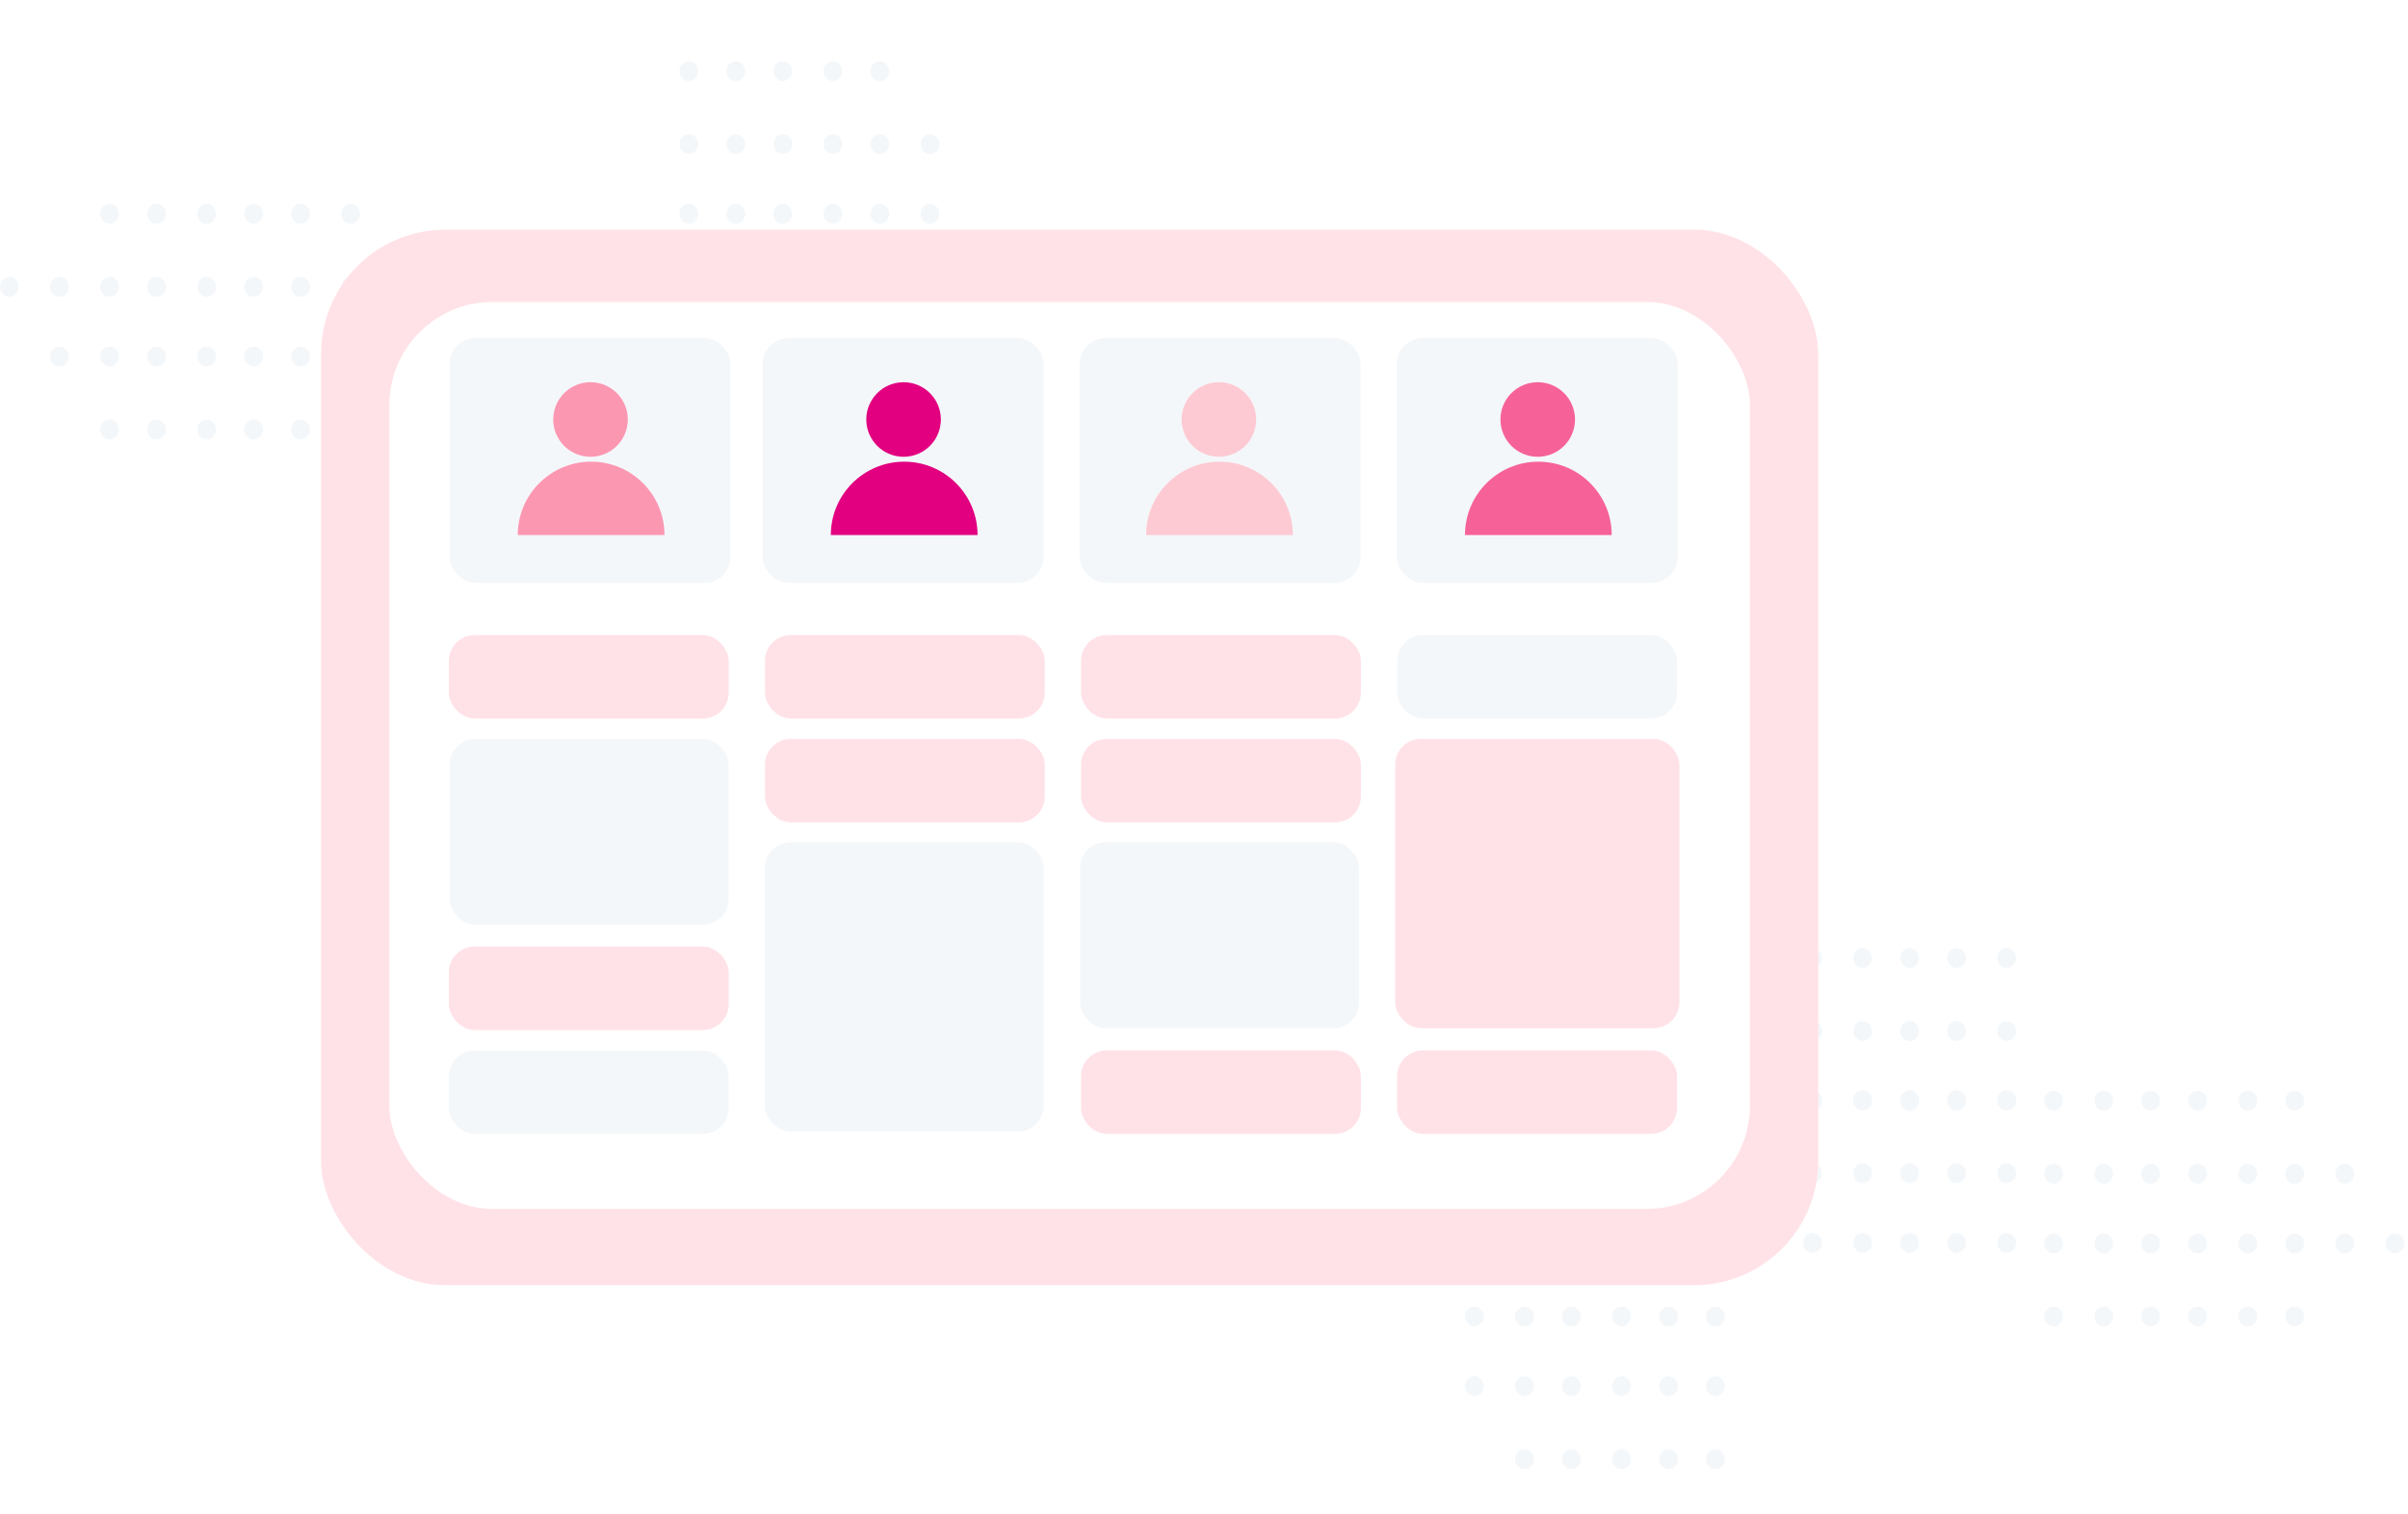 <svg width="466" height="293" viewBox="0 0 466 293" fill="none" xmlns="http://www.w3.org/2000/svg"><ellipse cx="444.076" cy="213.039" rx="1.818" ry="1.927" transform="rotate(-180 444.076 213.039)" fill="#F4F7FA"/><ellipse cx="444.076" cy="240.659" rx="1.818" ry="1.927" transform="rotate(-180 444.076 240.659)" fill="#F4F7FA"/><ellipse cx="434.987" cy="213.039" rx="1.818" ry="1.927" transform="rotate(-180 434.987 213.039)" fill="#F4F7FA"/><ellipse cx="434.987" cy="240.659" rx="1.818" ry="1.927" transform="rotate(-180 434.987 240.659)" fill="#F4F7FA"/><ellipse cx="425.292" cy="213.039" rx="1.818" ry="1.927" transform="rotate(-180 425.292 213.039)" fill="#F4F7FA"/><ellipse cx="425.292" cy="240.659" rx="1.818" ry="1.927" transform="rotate(-180 425.292 240.659)" fill="#F4F7FA"/><ellipse cx="416.203" cy="213.039" rx="1.818" ry="1.927" transform="rotate(-180 416.203 213.039)" fill="#F4F7FA"/><ellipse cx="416.203" cy="240.659" rx="1.818" ry="1.927" transform="rotate(-180 416.203 240.659)" fill="#F4F7FA"/><ellipse cx="407.114" cy="213.039" rx="1.818" ry="1.927" transform="rotate(-180 407.114 213.039)" fill="#F4F7FA"/><ellipse cx="407.114" cy="240.659" rx="1.818" ry="1.927" transform="rotate(-180 407.114 240.659)" fill="#F4F7FA"/><ellipse cx="397.42" cy="213.039" rx="1.818" ry="1.927" transform="rotate(-180 397.42 213.039)" fill="#F4F7FA"/><ellipse cx="397.42" cy="240.659" rx="1.818" ry="1.927" transform="rotate(-180 397.42 240.659)" fill="#F4F7FA"/><ellipse cx="444.076" cy="227.17" rx="1.818" ry="1.927" transform="rotate(-180 444.076 227.17)" fill="#F4F7FA"/><ellipse cx="444.076" cy="254.791" rx="1.818" ry="1.927" transform="rotate(-180 444.076 254.791)" fill="#F4F7FA"/><ellipse cx="434.987" cy="227.17" rx="1.818" ry="1.927" transform="rotate(-180 434.987 227.17)" fill="#F4F7FA"/><ellipse cx="434.987" cy="254.791" rx="1.818" ry="1.927" transform="rotate(-180 434.987 254.791)" fill="#F4F7FA"/><ellipse cx="425.292" cy="227.17" rx="1.818" ry="1.927" transform="rotate(-180 425.292 227.17)" fill="#F4F7FA"/><ellipse cx="425.292" cy="254.791" rx="1.818" ry="1.927" transform="rotate(-180 425.292 254.791)" fill="#F4F7FA"/><ellipse cx="416.203" cy="227.17" rx="1.818" ry="1.927" transform="rotate(-180 416.203 227.17)" fill="#F4F7FA"/><ellipse cx="416.203" cy="254.791" rx="1.818" ry="1.927" transform="rotate(-180 416.203 254.791)" fill="#F4F7FA"/><ellipse cx="407.114" cy="227.17" rx="1.818" ry="1.927" transform="rotate(-180 407.114 227.17)" fill="#F4F7FA"/><ellipse cx="407.114" cy="254.791" rx="1.818" ry="1.927" transform="rotate(-180 407.114 254.791)" fill="#F4F7FA"/><ellipse cx="397.42" cy="227.17" rx="1.818" ry="1.927" transform="rotate(-180 397.42 227.17)" fill="#F4F7FA"/><ellipse cx="397.42" cy="254.791" rx="1.818" ry="1.927" transform="rotate(-180 397.42 254.791)" fill="#F4F7FA"/><ellipse cx="463.465" cy="240.659" rx="1.818" ry="1.927" transform="rotate(-180 463.465 240.659)" fill="#F4F7FA"/><ellipse cx="453.771" cy="240.659" rx="1.818" ry="1.927" transform="rotate(-180 453.771 240.659)" fill="#F4F7FA"/><ellipse cx="453.771" cy="227.17" rx="1.818" ry="1.927" transform="rotate(-180 453.771 227.17)" fill="#F4F7FA"/><ellipse cx="388.331" cy="227.17" rx="1.818" ry="1.927" transform="rotate(-180 388.331 227.17)" fill="#fff"/><ellipse cx="388.331" cy="254.791" rx="1.818" ry="1.927" transform="rotate(-180 388.331 254.791)" fill="#fff"/><ellipse cx="378.636" cy="227.17" rx="1.818" ry="1.927" transform="rotate(-180 378.636 227.17)" fill="#fff"/><ellipse cx="378.636" cy="254.791" rx="1.818" ry="1.927" transform="rotate(-180 378.636 254.791)" fill="#fff"/><ellipse cx="369.547" cy="227.17" rx="1.818" ry="1.927" transform="rotate(-180 369.547 227.17)" fill="#fff"/><ellipse cx="369.547" cy="254.791" rx="1.818" ry="1.927" transform="rotate(-180 369.547 254.791)" fill="#fff"/><ellipse cx="360.459" cy="227.17" rx="1.818" ry="1.927" transform="rotate(-180 360.459 227.17)" fill="#fff"/><ellipse cx="360.459" cy="254.791" rx="1.818" ry="1.927" transform="rotate(-180 360.459 254.791)" fill="#fff"/><ellipse cx="350.764" cy="227.17" rx="1.818" ry="1.927" transform="rotate(-180 350.764 227.17)" fill="#fff"/><ellipse cx="350.764" cy="254.791" rx="1.818" ry="1.927" transform="rotate(-180 350.764 254.791)" fill="#fff"/><ellipse cx="341.675" cy="227.17" rx="1.818" ry="1.927" transform="rotate(-180 341.675 227.17)" fill="#fff"/><ellipse cx="341.675" cy="254.791" rx="1.818" ry="1.927" transform="rotate(-180 341.675 254.791)" fill="#fff"/><ellipse cx="388.331" cy="240.659" rx="1.818" ry="1.927" transform="rotate(-180 388.331 240.659)" fill="#fff"/><ellipse cx="388.331" cy="268.28" rx="1.818" ry="1.927" transform="rotate(-180 388.331 268.28)" fill="#fff"/><ellipse cx="378.636" cy="240.659" rx="1.818" ry="1.927" transform="rotate(-180 378.636 240.659)" fill="#fff"/><ellipse cx="378.636" cy="268.28" rx="1.818" ry="1.927" transform="rotate(-180 378.636 268.28)" fill="#fff"/><ellipse cx="369.547" cy="240.659" rx="1.818" ry="1.927" transform="rotate(-180 369.547 240.659)" fill="#fff"/><ellipse cx="369.547" cy="268.28" rx="1.818" ry="1.927" transform="rotate(-180 369.547 268.28)" fill="#fff"/><ellipse cx="360.459" cy="240.659" rx="1.818" ry="1.927" transform="rotate(-180 360.459 240.659)" fill="#fff"/><ellipse cx="360.459" cy="268.28" rx="1.818" ry="1.927" transform="rotate(-180 360.459 268.28)" fill="#fff"/><ellipse cx="350.764" cy="240.659" rx="1.818" ry="1.927" transform="rotate(-180 350.764 240.659)" fill="#fff"/><ellipse cx="350.764" cy="268.28" rx="1.818" ry="1.927" transform="rotate(-180 350.764 268.28)" fill="#fff"/><ellipse cx="341.675" cy="240.659" rx="1.818" ry="1.927" transform="rotate(-180 341.675 240.659)" fill="#fff"/><ellipse cx="341.675" cy="268.28" rx="1.818" ry="1.927" transform="rotate(-180 341.675 268.28)" fill="#fff"/><ellipse cx="388.331" cy="199.55" rx="1.818" ry="1.927" transform="rotate(-180 388.331 199.55)" fill="#F4F7FA"/><ellipse cx="378.636" cy="199.55" rx="1.818" ry="1.927" transform="rotate(-180 378.636 199.55)" fill="#F4F7FA"/><ellipse cx="369.547" cy="199.55" rx="1.818" ry="1.927" transform="rotate(-180 369.547 199.55)" fill="#F4F7FA"/><ellipse cx="360.459" cy="199.55" rx="1.818" ry="1.927" transform="rotate(-180 360.459 199.55)" fill="#F4F7FA"/><ellipse cx="350.764" cy="199.55" rx="1.818" ry="1.927" transform="rotate(-180 350.764 199.55)" fill="#F4F7FA"/><ellipse cx="341.675" cy="199.55" rx="1.818" ry="1.927" transform="rotate(-180 341.675 199.55)" fill="#F4F7FA"/><ellipse cx="388.331" cy="185.419" rx="1.818" ry="1.927" transform="rotate(-180 388.331 185.419)" fill="#F4F7FA"/><ellipse cx="388.331" cy="213.039" rx="1.818" ry="1.927" transform="rotate(-180 388.331 213.039)" fill="#F4F7FA"/><ellipse cx="378.636" cy="185.419" rx="1.818" ry="1.927" transform="rotate(-180 378.636 185.419)" fill="#F4F7FA"/><ellipse cx="378.636" cy="213.039" rx="1.818" ry="1.927" transform="rotate(-180 378.636 213.039)" fill="#F4F7FA"/><ellipse cx="369.547" cy="185.419" rx="1.818" ry="1.927" transform="rotate(-180 369.547 185.419)" fill="#F4F7FA"/><ellipse cx="369.547" cy="213.039" rx="1.818" ry="1.927" transform="rotate(-180 369.547 213.039)" fill="#F4F7FA"/><ellipse cx="360.459" cy="185.419" rx="1.818" ry="1.927" transform="rotate(-180 360.459 185.419)" fill="#F4F7FA"/><ellipse cx="360.459" cy="213.039" rx="1.818" ry="1.927" transform="rotate(-180 360.459 213.039)" fill="#F4F7FA"/><ellipse cx="350.764" cy="185.419" rx="1.818" ry="1.927" transform="rotate(-180 350.764 185.419)" fill="#F4F7FA"/><ellipse cx="350.764" cy="213.039" rx="1.818" ry="1.927" transform="rotate(-180 350.764 213.039)" fill="#F4F7FA"/><ellipse cx="341.675" cy="185.419" rx="1.818" ry="1.927" transform="rotate(-180 341.675 185.419)" fill="#F4F7FA"/><ellipse cx="341.675" cy="213.039" rx="1.818" ry="1.927" transform="rotate(-180 341.675 213.039)" fill="#F4F7FA"/><ellipse cx="388.331" cy="227.058" rx="1.818" ry="1.927" transform="rotate(-180 388.331 227.058)" fill="#F4F7FA"/><ellipse cx="378.636" cy="227.058" rx="1.818" ry="1.927" transform="rotate(-180 378.636 227.058)" fill="#F4F7FA"/><ellipse cx="369.547" cy="227.058" rx="1.818" ry="1.927" transform="rotate(-180 369.547 227.058)" fill="#F4F7FA"/><ellipse cx="360.459" cy="227.058" rx="1.818" ry="1.927" transform="rotate(-180 360.459 227.058)" fill="#F4F7FA"/><ellipse cx="350.764" cy="227.058" rx="1.818" ry="1.927" transform="rotate(-180 350.764 227.058)" fill="#F4F7FA"/><ellipse cx="341.675" cy="227.058" rx="1.818" ry="1.927" transform="rotate(-180 341.675 227.058)" fill="#F4F7FA"/><ellipse cx="388.331" cy="212.926" rx="1.818" ry="1.927" transform="rotate(-180 388.331 212.926)" fill="#F4F7FA"/><ellipse cx="388.331" cy="240.547" rx="1.818" ry="1.927" transform="rotate(-180 388.331 240.547)" fill="#F4F7FA"/><ellipse cx="378.636" cy="212.926" rx="1.818" ry="1.927" transform="rotate(-180 378.636 212.926)" fill="#F4F7FA"/><ellipse cx="378.636" cy="240.547" rx="1.818" ry="1.927" transform="rotate(-180 378.636 240.547)" fill="#F4F7FA"/><ellipse cx="369.547" cy="212.926" rx="1.818" ry="1.927" transform="rotate(-180 369.547 212.926)" fill="#F4F7FA"/><ellipse cx="369.547" cy="240.547" rx="1.818" ry="1.927" transform="rotate(-180 369.547 240.547)" fill="#F4F7FA"/><ellipse cx="360.459" cy="212.926" rx="1.818" ry="1.927" transform="rotate(-180 360.459 212.926)" fill="#F4F7FA"/><ellipse cx="360.459" cy="240.547" rx="1.818" ry="1.927" transform="rotate(-180 360.459 240.547)" fill="#F4F7FA"/><ellipse cx="350.764" cy="212.926" rx="1.818" ry="1.927" transform="rotate(-180 350.764 212.926)" fill="#F4F7FA"/><ellipse cx="350.764" cy="240.547" rx="1.818" ry="1.927" transform="rotate(-180 350.764 240.547)" fill="#F4F7FA"/><ellipse cx="341.675" cy="212.926" rx="1.818" ry="1.927" transform="rotate(-180 341.675 212.926)" fill="#F4F7FA"/><ellipse cx="341.675" cy="240.547" rx="1.818" ry="1.927" transform="rotate(-180 341.675 240.547)" fill="#F4F7FA"/><ellipse cx="331.98" cy="240.659" rx="1.818" ry="1.927" transform="rotate(-180 331.98 240.659)" fill="#F4F7FA"/><ellipse cx="331.98" cy="268.28" rx="1.818" ry="1.927" transform="rotate(-180 331.98 268.28)" fill="#F4F7FA"/><ellipse cx="322.891" cy="240.659" rx="1.818" ry="1.927" transform="rotate(-180 322.891 240.659)" fill="#F4F7FA"/><ellipse cx="322.891" cy="268.28" rx="1.818" ry="1.927" transform="rotate(-180 322.891 268.28)" fill="#F4F7FA"/><ellipse cx="313.802" cy="240.659" rx="1.818" ry="1.927" transform="rotate(-180 313.802 240.659)" fill="#F4F7FA"/><ellipse cx="313.802" cy="268.28" rx="1.818" ry="1.927" transform="rotate(-180 313.802 268.28)" fill="#F4F7FA"/><ellipse cx="304.108" cy="240.659" rx="1.818" ry="1.927" transform="rotate(-180 304.108 240.659)" fill="#F4F7FA"/><ellipse cx="304.108" cy="268.28" rx="1.818" ry="1.927" transform="rotate(-180 304.108 268.28)" fill="#F4F7FA"/><ellipse cx="295.019" cy="240.659" rx="1.818" ry="1.927" transform="rotate(-180 295.019 240.659)" fill="#F4F7FA"/><ellipse cx="295.019" cy="268.28" rx="1.818" ry="1.927" transform="rotate(-180 295.019 268.28)" fill="#F4F7FA"/><ellipse cx="285.324" cy="240.659" rx="1.818" ry="1.927" transform="rotate(-180 285.324 240.659)" fill="#F4F7FA"/><ellipse cx="285.324" cy="268.28" rx="1.818" ry="1.927" transform="rotate(-180 285.324 268.28)" fill="#F4F7FA"/><ellipse cx="331.98" cy="254.791" rx="1.818" ry="1.927" transform="rotate(-180 331.98 254.791)" fill="#F4F7FA"/><ellipse cx="331.98" cy="282.411" rx="1.818" ry="1.927" transform="rotate(-180 331.98 282.411)" fill="#F4F7FA"/><ellipse cx="322.891" cy="254.791" rx="1.818" ry="1.927" transform="rotate(-180 322.891 254.791)" fill="#F4F7FA"/><ellipse cx="322.891" cy="282.411" rx="1.818" ry="1.927" transform="rotate(-180 322.891 282.411)" fill="#F4F7FA"/><ellipse cx="313.802" cy="254.791" rx="1.818" ry="1.927" transform="rotate(-180 313.802 254.791)" fill="#F4F7FA"/><ellipse cx="313.802" cy="282.411" rx="1.818" ry="1.927" transform="rotate(-180 313.802 282.411)" fill="#F4F7FA"/><ellipse cx="304.108" cy="254.791" rx="1.818" ry="1.927" transform="rotate(-180 304.108 254.791)" fill="#F4F7FA"/><ellipse cx="304.108" cy="282.411" rx="1.818" ry="1.927" transform="rotate(-180 304.108 282.411)" fill="#F4F7FA"/><ellipse cx="295.019" cy="254.791" rx="1.818" ry="1.927" transform="rotate(-180 295.019 254.791)" fill="#F4F7FA"/><ellipse cx="295.019" cy="282.411" rx="1.818" ry="1.927" transform="rotate(-180 295.019 282.411)" fill="#F4F7FA"/><ellipse cx="285.324" cy="254.791" rx="1.818" ry="1.927" transform="rotate(-180 285.324 254.791)" fill="#F4F7FA"/><ellipse cx="21.207" cy="83.133" rx="1.818" ry="1.927" fill="#F4F7FA"/><ellipse cx="21.207" cy="55.513" rx="1.818" ry="1.927" fill="#F4F7FA"/><ellipse cx="30.296" cy="83.133" rx="1.818" ry="1.927" fill="#F4F7FA"/><ellipse cx="30.296" cy="55.513" rx="1.818" ry="1.927" fill="#F4F7FA"/><ellipse cx="39.991" cy="83.133" rx="1.818" ry="1.927" fill="#F4F7FA"/><ellipse cx="39.991" cy="55.513" rx="1.818" ry="1.927" fill="#F4F7FA"/><ellipse cx="49.08" cy="83.133" rx="1.818" ry="1.927" fill="#F4F7FA"/><ellipse cx="49.08" cy="55.513" rx="1.818" ry="1.927" fill="#F4F7FA"/><ellipse cx="58.169" cy="83.133" rx="1.818" ry="1.927" fill="#F4F7FA"/><ellipse cx="58.169" cy="55.513" rx="1.818" ry="1.927" fill="#F4F7FA"/><ellipse cx="67.863" cy="83.133" rx="1.818" ry="1.927" fill="#F4F7FA"/><ellipse cx="67.863" cy="55.513" rx="1.818" ry="1.927" fill="#F4F7FA"/><ellipse cx="21.207" cy="69.002" rx="1.818" ry="1.927" fill="#F4F7FA"/><ellipse cx="21.207" cy="41.382" rx="1.818" ry="1.927" fill="#F4F7FA"/><ellipse cx="30.296" cy="69.002" rx="1.818" ry="1.927" fill="#F4F7FA"/><ellipse cx="30.296" cy="41.382" rx="1.818" ry="1.927" fill="#F4F7FA"/><ellipse cx="39.991" cy="69.002" rx="1.818" ry="1.927" fill="#F4F7FA"/><ellipse cx="39.991" cy="41.382" rx="1.818" ry="1.927" fill="#F4F7FA"/><ellipse cx="49.08" cy="69.002" rx="1.818" ry="1.927" fill="#F4F7FA"/><ellipse cx="49.08" cy="41.382" rx="1.818" ry="1.927" fill="#F4F7FA"/><ellipse cx="58.169" cy="69.002" rx="1.818" ry="1.927" fill="#F4F7FA"/><ellipse cx="58.169" cy="41.382" rx="1.818" ry="1.927" fill="#F4F7FA"/><ellipse cx="67.863" cy="69.002" rx="1.818" ry="1.927" fill="#F4F7FA"/><ellipse cx="67.863" cy="41.382" rx="1.818" ry="1.927" fill="#F4F7FA"/><ellipse cx="1.818" cy="55.513" rx="1.818" ry="1.927" fill="#F4F7FA"/><ellipse cx="11.512" cy="55.513" rx="1.818" ry="1.927" fill="#F4F7FA"/><ellipse cx="11.512" cy="69.002" rx="1.818" ry="1.927" fill="#F4F7FA"/><ellipse cx="76.952" cy="69.002" rx="1.818" ry="1.927" fill="#fff"/><ellipse cx="76.952" cy="41.382" rx="1.818" ry="1.927" fill="#fff"/><ellipse cx="86.647" cy="69.002" rx="1.818" ry="1.927" fill="#fff"/><ellipse cx="86.647" cy="41.382" rx="1.818" ry="1.927" fill="#fff"/><ellipse cx="95.736" cy="69.002" rx="1.818" ry="1.927" fill="#fff"/><ellipse cx="95.736" cy="41.382" rx="1.818" ry="1.927" fill="#fff"/><ellipse cx="104.825" cy="69.002" rx="1.818" ry="1.927" fill="#fff"/><ellipse cx="104.825" cy="41.382" rx="1.818" ry="1.927" fill="#fff"/><ellipse cx="114.519" cy="69.002" rx="1.818" ry="1.927" fill="#fff"/><ellipse cx="114.519" cy="41.382" rx="1.818" ry="1.927" fill="#fff"/><ellipse cx="123.608" cy="69.002" rx="1.818" ry="1.927" fill="#fff"/><ellipse cx="123.608" cy="41.382" rx="1.818" ry="1.927" fill="#fff"/><ellipse cx="76.952" cy="55.513" rx="1.818" ry="1.927" fill="#fff"/><ellipse cx="76.952" cy="27.893" rx="1.818" ry="1.927" fill="#fff"/><ellipse cx="86.647" cy="55.513" rx="1.818" ry="1.927" fill="#fff"/><ellipse cx="86.647" cy="27.893" rx="1.818" ry="1.927" fill="#fff"/><ellipse cx="95.736" cy="55.513" rx="1.818" ry="1.927" fill="#fff"/><ellipse cx="95.736" cy="27.893" rx="1.818" ry="1.927" fill="#fff"/><ellipse cx="104.825" cy="55.513" rx="1.818" ry="1.927" fill="#fff"/><ellipse cx="104.825" cy="27.893" rx="1.818" ry="1.927" fill="#fff"/><ellipse cx="114.519" cy="55.513" rx="1.818" ry="1.927" fill="#fff"/><ellipse cx="114.519" cy="27.893" rx="1.818" ry="1.927" fill="#fff"/><ellipse cx="123.608" cy="55.513" rx="1.818" ry="1.927" fill="#fff"/><ellipse cx="123.608" cy="27.893" rx="1.818" ry="1.927" fill="#fff"/><ellipse cx="76.952" cy="96.622" rx="1.818" ry="1.927" fill="#F4F7FA"/><ellipse cx="86.647" cy="96.622" rx="1.818" ry="1.927" fill="#F4F7FA"/><ellipse cx="95.736" cy="96.622" rx="1.818" ry="1.927" fill="#F4F7FA"/><ellipse cx="104.825" cy="96.622" rx="1.818" ry="1.927" fill="#F4F7FA"/><ellipse cx="114.519" cy="96.622" rx="1.818" ry="1.927" fill="#F4F7FA"/><ellipse cx="123.608" cy="96.622" rx="1.818" ry="1.927" fill="#F4F7FA"/><ellipse cx="76.952" cy="110.754" rx="1.818" ry="1.927" fill="#F4F7FA"/><ellipse cx="76.952" cy="83.133" rx="1.818" ry="1.927" fill="#F4F7FA"/><ellipse cx="86.647" cy="110.754" rx="1.818" ry="1.927" fill="#F4F7FA"/><ellipse cx="86.647" cy="83.133" rx="1.818" ry="1.927" fill="#F4F7FA"/><ellipse cx="95.736" cy="110.754" rx="1.818" ry="1.927" fill="#F4F7FA"/><ellipse cx="95.736" cy="83.133" rx="1.818" ry="1.927" fill="#F4F7FA"/><ellipse cx="104.825" cy="110.754" rx="1.818" ry="1.927" fill="#F4F7FA"/><ellipse cx="104.825" cy="83.133" rx="1.818" ry="1.927" fill="#F4F7FA"/><ellipse cx="114.519" cy="110.754" rx="1.818" ry="1.927" fill="#F4F7FA"/><ellipse cx="114.519" cy="83.133" rx="1.818" ry="1.927" fill="#F4F7FA"/><ellipse cx="123.608" cy="110.754" rx="1.818" ry="1.927" fill="#F4F7FA"/><ellipse cx="123.608" cy="83.133" rx="1.818" ry="1.927" fill="#F4F7FA"/><ellipse cx="76.952" cy="69.115" rx="1.818" ry="1.927" fill="#F4F7FA"/><ellipse cx="86.647" cy="69.115" rx="1.818" ry="1.927" fill="#F4F7FA"/><ellipse cx="95.736" cy="69.115" rx="1.818" ry="1.927" fill="#F4F7FA"/><ellipse cx="104.825" cy="69.115" rx="1.818" ry="1.927" fill="#F4F7FA"/><ellipse cx="114.519" cy="69.115" rx="1.818" ry="1.927" fill="#F4F7FA"/><ellipse cx="123.608" cy="69.115" rx="1.818" ry="1.927" fill="#F4F7FA"/><ellipse cx="76.952" cy="83.246" rx="1.818" ry="1.927" fill="#F4F7FA"/><ellipse cx="76.953" cy="55.626" rx="1.818" ry="1.927" fill="#F4F7FA"/><ellipse cx="86.647" cy="83.246" rx="1.818" ry="1.927" fill="#F4F7FA"/><ellipse cx="86.647" cy="55.626" rx="1.818" ry="1.927" fill="#F4F7FA"/><ellipse cx="95.736" cy="83.246" rx="1.818" ry="1.927" fill="#F4F7FA"/><ellipse cx="95.736" cy="55.626" rx="1.818" ry="1.927" fill="#F4F7FA"/><ellipse cx="104.825" cy="83.246" rx="1.818" ry="1.927" fill="#F4F7FA"/><ellipse cx="104.825" cy="55.626" rx="1.818" ry="1.927" fill="#F4F7FA"/><ellipse cx="114.519" cy="83.246" rx="1.818" ry="1.927" fill="#F4F7FA"/><ellipse cx="114.519" cy="55.626" rx="1.818" ry="1.927" fill="#F4F7FA"/><ellipse cx="123.608" cy="83.246" rx="1.818" ry="1.927" fill="#F4F7FA"/><ellipse cx="123.608" cy="55.626" rx="1.818" ry="1.927" fill="#F4F7FA"/><ellipse cx="133.303" cy="55.513" rx="1.818" ry="1.927" fill="#F4F7FA"/><ellipse cx="133.303" cy="27.893" rx="1.818" ry="1.927" fill="#F4F7FA"/><ellipse cx="142.392" cy="55.513" rx="1.818" ry="1.927" fill="#F4F7FA"/><ellipse cx="142.392" cy="27.893" rx="1.818" ry="1.927" fill="#F4F7FA"/><ellipse cx="151.481" cy="55.513" rx="1.818" ry="1.927" fill="#F4F7FA"/><ellipse cx="151.481" cy="27.893" rx="1.818" ry="1.927" fill="#F4F7FA"/><ellipse cx="161.175" cy="55.513" rx="1.818" ry="1.927" fill="#F4F7FA"/><ellipse cx="161.175" cy="27.893" rx="1.818" ry="1.927" fill="#F4F7FA"/><ellipse cx="170.264" cy="55.513" rx="1.818" ry="1.927" fill="#F4F7FA"/><ellipse cx="170.264" cy="27.893" rx="1.818" ry="1.927" fill="#F4F7FA"/><ellipse cx="179.959" cy="55.513" rx="1.818" ry="1.927" fill="#F4F7FA"/><ellipse cx="179.959" cy="27.893" rx="1.818" ry="1.927" fill="#F4F7FA"/><ellipse cx="133.303" cy="41.382" rx="1.818" ry="1.927" fill="#F4F7FA"/><ellipse cx="133.303" cy="13.761" rx="1.818" ry="1.927" fill="#F4F7FA"/><ellipse cx="142.392" cy="41.382" rx="1.818" ry="1.927" fill="#F4F7FA"/><ellipse cx="142.392" cy="13.761" rx="1.818" ry="1.927" fill="#F4F7FA"/><ellipse cx="151.481" cy="41.382" rx="1.818" ry="1.927" fill="#F4F7FA"/><ellipse cx="151.481" cy="13.761" rx="1.818" ry="1.927" fill="#F4F7FA"/><ellipse cx="161.175" cy="41.382" rx="1.818" ry="1.927" fill="#F4F7FA"/><ellipse cx="161.175" cy="13.761" rx="1.818" ry="1.927" fill="#F4F7FA"/><ellipse cx="170.264" cy="41.382" rx="1.818" ry="1.927" fill="#F4F7FA"/><ellipse cx="170.264" cy="13.761" rx="1.818" ry="1.927" fill="#F4F7FA"/><ellipse cx="179.959" cy="41.382" rx="1.818" ry="1.927" fill="#F4F7FA"/><g filter="url(#a)"><rect x="62.138" y="44.457" width="289.72" height="204.28" rx="24" fill="#FFE2E7"/></g><g filter="url(#b)"><rect x="75.343" y="58.438" width="263.311" height="175.541" rx="20" fill="#fff"/></g><rect x="86.993" y="65.429" width="54.371" height="47.38" rx="5" fill="#F4F7FA"/><rect x="147.578" y="65.429" width="54.371" height="47.38" rx="5" fill="#F4F7FA"/><rect x="208.94" y="65.429" width="54.371" height="47.38" rx="5" fill="#F4F7FA"/><rect x="270.302" y="65.429" width="54.371" height="47.38" rx="5" fill="#F4F7FA"/><rect x="86.857" y="122.907" width="54.163" height="16.157" rx="5" fill="#FFE2E7"/><rect x="87" y="143" width="54" height="36" rx="5" fill="#F4F7FA"/><rect x="86.857" y="183.198" width="54.163" height="16.157" rx="5" fill="#FFE2E7"/><rect x="86.857" y="203.295" width="54.163" height="16.157" rx="5" fill="#F4F7FA"/><rect x="148.031" y="122.907" width="54.163" height="16.157" rx="5" fill="#FFE2E7"/><rect x="148.031" y="143.004" width="54.163" height="16.157" rx="5" fill="#FFE2E7"/><rect x="148" y="163" width="54" height="56" rx="5" fill="#F4F7FA"/><rect x="209.203" y="122.907" width="54.163" height="16.157" rx="5" fill="#FFE2E7"/><rect x="209.203" y="143.004" width="54.163" height="16.157" rx="5" fill="#FFE2E7"/><rect x="209" y="163" width="54" height="36" rx="5" fill="#F4F7FA"/><rect x="209.203" y="203.295" width="54.163" height="16.157" rx="5" fill="#FFE2E7"/><rect x="270.376" y="122.907" width="54.163" height="16.157" rx="5" fill="#F4F7FA"/><rect x="270" y="143" width="55" height="56" rx="5" fill="#FFE2E7"/><rect x="270.376" y="203.295" width="54.163" height="16.157" rx="5" fill="#FFE2E7"/><path d="M235.998 89.353c-7.841 0-14.197 6.357-14.197 14.198h28.395c0-7.841-6.357-14.198-14.198-14.198Z" fill="#FDCAD3"/><circle cx="235.88" cy="81.19" r="7.217" fill="#FDCAD3"/><path d="M174.98 89.353c-7.841 0-14.197 6.357-14.197 14.198h28.395c0-7.841-6.357-14.198-14.198-14.198Z" fill="#E20080"/><circle cx="174.862" cy="81.19" r="7.217" fill="#E20080"/><path d="M114.396 89.353c-7.841 0-14.198 6.357-14.198 14.198h28.395c0-7.841-6.356-14.198-14.197-14.198Z" fill="#FC97B2"/><circle cx="114.277" cy="81.19" r="7.217" fill="#FC97B2"/><path d="M297.704 89.353c-7.841 0-14.198 6.357-14.198 14.198h28.395c0-7.841-6.356-14.198-14.197-14.198Z" fill="#F66298"/><circle cx="297.585" cy="81.19" r="7.217" fill="#F66298"/><defs><filter id="a" x="18.138" y=".457" width="377.72" height="292.28" filterUnits="userSpaceOnUse" color-interpolation-filters="sRGB"><feFlood flood-opacity="0" result="BackgroundImageFix"/><feColorMatrix in="SourceAlpha" values="0 0 0 0 0 0 0 0 0 0 0 0 0 0 0 0 0 0 127 0" result="hardAlpha"/><feOffset/><feGaussianBlur stdDeviation="22"/><feColorMatrix values="0 0 0 0 0.886 0 0 0 0 0 0 0 0 0 0.502 0 0 0 0.18 0"/><feBlend in2="BackgroundImageFix" result="effect1_dropShadow_5642_54713"/><feBlend in="SourceGraphic" in2="effect1_dropShadow_5642_54713" result="shape"/></filter><filter id="b" x="31.343" y="14.438" width="351.311" height="263.541" filterUnits="userSpaceOnUse" color-interpolation-filters="sRGB"><feFlood flood-opacity="0" result="BackgroundImageFix"/><feColorMatrix in="SourceAlpha" values="0 0 0 0 0 0 0 0 0 0 0 0 0 0 0 0 0 0 127 0" result="hardAlpha"/><feOffset/><feGaussianBlur stdDeviation="22"/><feColorMatrix values="0 0 0 0 0.886 0 0 0 0 0 0 0 0 0 0.502 0 0 0 0.15 0"/><feBlend in2="BackgroundImageFix" result="effect1_dropShadow_5642_54713"/><feBlend in="SourceGraphic" in2="effect1_dropShadow_5642_54713" result="shape"/></filter></defs></svg>